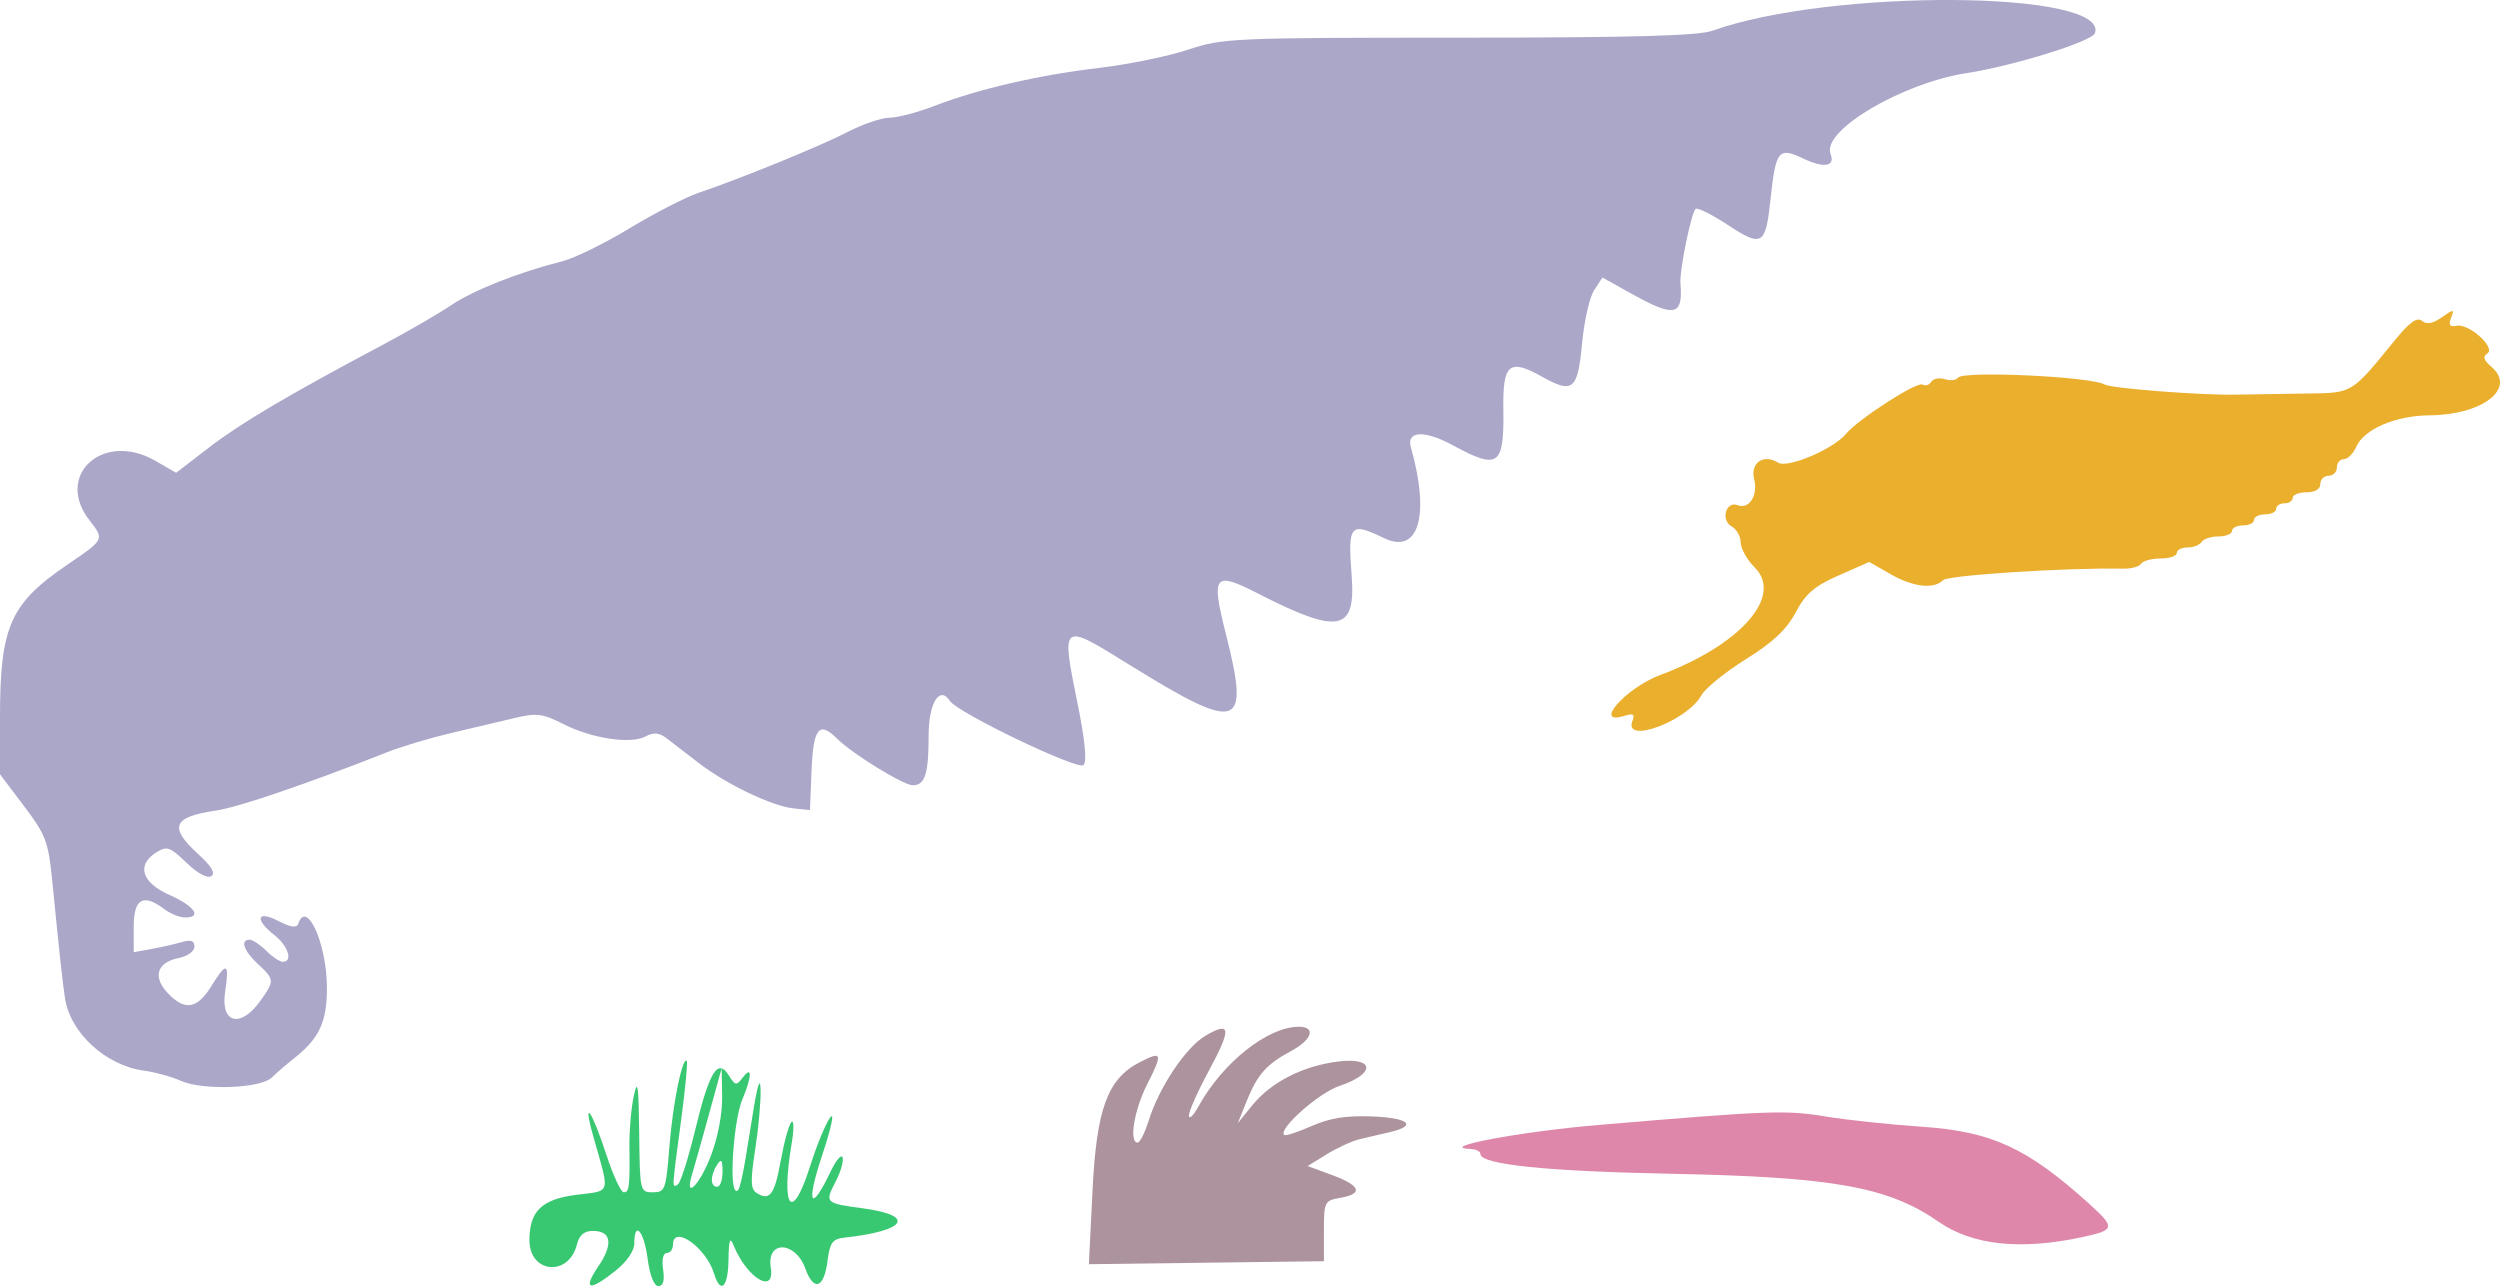 <?xml version="1.0" encoding="UTF-8" standalone="no"?>
<!-- Created with Inkscape (http://www.inkscape.org/) -->
<svg
   xmlns:svg="http://www.w3.org/2000/svg"
   xmlns="http://www.w3.org/2000/svg"
   version="1.0"
   width="456.986"
   height="235.089"
   id="svg2">
  <defs
     id="defs4" />
  <g
     transform="translate(0.101,-351.945)"
     id="layer1">
    <path
       d="M 199.601,569.65 C 200.342,554.596 202.335,549.163 208.233,546.115 C 212.35,543.987 212.496,544.428 209.579,550.186 C 207.201,554.88 206.239,560.806 207.854,560.806 C 208.274,560.806 209.182,558.998 209.873,556.787 C 211.767,550.721 216.663,543.386 220.213,541.295 C 224.899,538.535 225.054,539.927 220.91,547.594 C 218.859,551.388 217.201,555.119 217.224,555.885 C 217.247,556.65 218.042,555.874 218.99,554.159 C 223.414,546.156 231.646,539.629 237.314,539.629 C 240.52,539.629 239.755,541.994 235.874,544.083 C 231.371,546.506 229.741,548.353 227.759,553.28 L 226.15,557.277 L 228.824,553.971 C 232.252,549.734 238.166,546.737 244.599,545.975 C 251.263,545.187 251.347,548.249 244.722,550.456 C 240.973,551.704 233.521,558.312 234.622,559.412 C 234.848,559.638 237.093,558.911 239.612,557.798 C 242.933,556.33 245.954,555.842 250.615,556.021 C 257.411,556.283 259.072,557.676 254.013,558.873 C 252.348,559.266 249.85,559.853 248.463,560.176 C 247.075,560.5 244.361,561.738 242.43,562.928 L 238.92,565.091 L 243.439,566.759 C 248.631,568.675 249.145,570.16 244.874,570.904 C 242.01,571.403 241.904,571.62 241.904,576.955 L 241.904,582.488 L 220.423,582.76 L 198.942,583.033 L 199.601,569.65 z"
       id="path2658"
       style="fill:#ac939d" />
    <path
       d="M 354.242,575.266 C 345.052,568.889 335.047,567.092 305.501,566.508 C 282.498,566.054 270.518,564.816 270.518,562.893 C 270.518,562.427 269.724,562.014 268.752,561.975 C 262.267,561.714 277.77,558.795 292.074,557.584 C 323.263,554.943 326.345,554.827 333.585,556.028 C 337.47,556.672 345.417,557.519 351.244,557.91 C 363.926,558.763 370.472,561.775 381.729,571.938 C 386.648,576.379 386.563,576.789 380.457,578.098 C 369.191,580.512 360.441,579.567 354.242,575.266 z"
       id="path2662"
       style="fill:#de87aa;fill-opacity:1" />
    <path
       d="M 298.296,483.718 C 298.762,482.506 298.435,482.287 296.891,482.777 C 290.915,484.673 297.026,477.703 303.444,475.303 C 318.045,469.843 325.898,460.924 320.688,455.717 C 319.258,454.287 318.088,452.212 318.088,451.105 C 318.088,449.998 317.336,448.672 316.418,448.159 C 314.382,447.02 315.39,443.474 317.518,444.289 C 319.642,445.104 321.295,442.499 320.547,439.518 C 319.803,436.557 322.286,434.854 324.923,436.517 C 326.641,437.6 335.003,434.061 337.32,431.271 C 339.569,428.563 350.338,421.62 351.334,422.235 C 351.841,422.549 352.553,422.326 352.916,421.739 C 353.278,421.153 354.407,420.937 355.423,421.26 C 356.44,421.582 357.51,421.459 357.803,420.987 C 358.615,419.674 382.28,420.782 384.647,422.244 C 385.752,422.926 402.247,424.206 408.399,424.087 C 411.729,424.022 417.766,423.927 421.815,423.875 C 429.93,423.771 429.748,423.882 437.501,414.336 C 440.335,410.847 441.708,409.842 442.615,410.594 C 443.481,411.312 444.571,411.12 446.234,409.956 C 448.468,408.392 448.572,408.398 447.934,410.058 C 447.431,411.37 447.7,411.74 448.979,411.494 C 451.269,411.053 456.201,415.555 454.547,416.577 C 453.688,417.107 453.914,417.805 455.342,419.027 C 459.927,422.95 453.743,427.775 444.019,427.863 C 437.785,427.919 432.028,430.389 430.612,433.614 C 430.064,434.862 429.042,435.882 428.341,435.882 C 427.641,435.882 427.067,436.563 427.067,437.395 C 427.067,438.227 426.386,438.908 425.553,438.908 C 424.721,438.908 424.04,439.588 424.04,440.42 C 424.04,441.361 423.087,441.933 421.517,441.933 C 420.13,441.933 418.995,442.387 418.995,442.941 C 418.995,443.496 418.313,443.95 417.481,443.95 C 416.648,443.95 415.967,444.404 415.967,444.958 C 415.967,445.513 415.059,445.967 413.949,445.967 C 412.839,445.967 411.931,446.421 411.931,446.975 C 411.931,447.53 411.023,447.984 409.913,447.984 C 408.803,447.984 407.895,448.437 407.895,448.992 C 407.895,449.547 406.786,450.001 405.432,450.001 C 404.077,450.001 402.688,450.454 402.345,451.009 C 402.002,451.564 400.84,452.017 399.763,452.017 C 398.685,452.017 397.804,452.471 397.804,453.026 C 397.804,453.581 396.469,454.034 394.836,454.034 C 393.204,454.034 391.6,454.469 391.272,455 C 390.943,455.531 389.441,455.936 387.933,455.901 C 378.07,455.672 356.015,457.073 355.1,457.988 C 353.382,459.705 349.596,459.268 345.428,456.87 L 341.591,454.663 L 336.012,457.122 C 331.559,459.084 329.971,460.449 328.15,463.877 C 326.491,467.002 324.004,469.339 319.027,472.449 C 315.264,474.8 311.611,477.761 310.911,479.028 C 308.294,483.76 296.613,488.103 298.296,483.718 z"
       id="path2664"
       style="fill:#eaaf2d" />
    <path
       d="M 109.266,583.445 C 112.032,579.372 111.665,576.95 108.283,576.95 C 106.672,576.95 105.789,577.701 105.351,579.442 C 103.861,585.377 96.677,584.722 96.677,578.652 C 96.677,573.306 98.938,571.14 105.354,570.339 C 111.659,569.552 111.402,570.428 108.416,559.908 C 106.279,552.377 108.041,554.764 110.761,563.084 C 111.985,566.828 113.404,569.891 113.913,569.891 C 114.923,569.891 115.042,568.907 114.953,561.319 C 114.921,558.546 115.284,554.462 115.76,552.243 C 116.454,549.009 116.649,550.359 116.742,559.05 C 116.857,569.727 116.894,569.891 119.232,569.891 C 121.48,569.891 121.641,569.449 122.258,561.571 C 122.871,553.748 124.633,545.055 125.442,545.863 C 125.642,546.063 125.17,550.984 124.392,556.798 C 122.681,569.581 122.703,569.131 123.806,568.45 C 124.297,568.146 125.716,563.695 126.96,558.558 C 129.557,547.828 131.105,545.3 133.111,548.511 C 134.304,550.421 134.503,550.45 135.69,548.891 C 137.432,546.6 137.366,548.694 135.56,553.014 C 134.073,556.571 133.183,568.389 134.316,569.522 C 135.047,570.252 135.534,568.152 137.388,556.277 C 138.297,550.454 138.85,548.577 138.931,551.041 C 139.001,553.154 138.56,558.091 137.951,562.014 C 137.051,567.809 137.098,569.308 138.203,570.006 C 140.62,571.535 141.482,570.37 142.63,564.026 C 143.25,560.601 144.125,557.457 144.575,557.038 C 145.025,556.619 145.05,558.319 144.632,560.815 C 142.588,572.993 144.671,575.609 148.006,565.052 C 149.208,561.244 150.856,557.258 151.667,556.194 C 152.495,555.107 151.839,558.166 150.167,563.182 C 147.182,572.135 148.082,573.777 151.746,566.063 C 152.722,564.008 153.699,562.864 153.918,563.52 C 154.137,564.175 153.574,566.146 152.667,567.899 C 150.634,571.828 150.687,571.88 157.67,572.827 C 167.4,574.147 165.588,576.941 154.194,578.187 C 152.082,578.418 151.589,579.107 151.167,582.418 C 150.524,587.459 148.656,588.1 147.102,583.813 C 145.274,578.769 139.976,578.636 140.791,583.654 C 141.609,588.692 136.417,585.58 133.99,579.578 C 133.333,577.953 133.116,578.578 133.067,582.244 C 133,587.278 131.601,588.617 130.433,584.766 C 128.979,579.974 122.913,575.704 122.913,579.471 C 122.913,580.303 122.407,580.984 121.789,580.984 C 121.115,580.984 120.843,582.193 121.11,584.009 C 121.408,586.039 121.125,587.035 120.25,587.035 C 119.447,587.035 118.689,585.097 118.277,581.992 C 117.607,576.949 115.849,574.94 115.849,579.219 C 115.849,580.597 114.483,582.577 112.371,584.261 C 107.6,588.066 106.351,587.737 109.266,583.445 z M 129.836,563.246 C 131.119,559.897 131.957,555.498 131.903,552.405 L 131.812,547.201 L 129.455,555.773 C 128.159,560.487 126.785,565.365 126.402,566.613 C 124.927,571.413 127.78,568.615 129.836,563.246 z M 131.979,566.109 C 131.967,563.948 131.748,563.67 130.985,564.849 C 129.709,566.822 129.709,568.882 130.985,568.882 C 131.54,568.882 131.987,567.634 131.979,566.109 z"
       id="path2629"
       style="fill:#37c871" />
    <path
       d="M 32.92,549.502 C 31.255,548.753 28.223,547.918 26.182,547.648 C 19.204,546.722 12.661,540.669 11.762,534.308 C 11.206,530.366 10.961,528.104 9.416,512.627 C 8.736,505.812 8.228,504.491 4.28,499.276 L -0.1,493.488 L -0.101,483.14 C -0.102,466.431 1.743,462.265 12.328,455.081 C 19.008,450.547 19,450.564 16.271,447.077 C 9.801,438.811 18.74,430.684 28.271,436.166 L 32.095,438.366 L 38.072,433.769 C 43.916,429.275 52.461,424.222 69.751,415.035 C 74.469,412.528 80.145,409.244 82.365,407.737 C 86.373,405.015 94.746,401.702 102.614,399.724 C 104.871,399.157 110.436,396.436 114.979,393.678 C 119.523,390.921 125.251,387.982 127.709,387.148 C 135.647,384.455 149.839,378.656 154.936,376.024 C 157.667,374.614 161.072,373.46 162.504,373.46 C 163.937,373.459 167.606,372.497 170.658,371.322 C 178.763,368.201 189.726,365.668 200.789,364.361 C 206.139,363.728 213.468,362.227 217.076,361.024 C 223.391,358.919 225.226,358.837 266.52,358.83 C 298.352,358.824 310.316,358.496 312.937,357.556 C 334.475,349.838 385.515,350.17 382.847,358.01 C 382.334,359.517 367.978,363.983 359.354,365.317 C 347.523,367.148 332.887,375.834 334.51,380.062 C 335.405,382.39 333.351,382.741 329.504,380.917 C 324.984,378.773 324.501,379.386 323.529,388.482 C 322.64,396.811 321.994,397.186 315.694,393.04 C 312.886,391.192 310.271,389.877 309.881,390.117 C 309.095,390.603 306.881,401.335 307.076,403.714 C 307.568,409.69 306.049,410.036 298.283,405.718 L 292.819,402.68 L 291.301,404.995 C 290.466,406.268 289.475,410.626 289.098,414.678 C 288.302,423.239 287.423,423.976 281.784,420.808 C 275.76,417.425 274.578,418.425 274.705,426.794 C 274.862,437.129 273.805,437.877 265.452,433.333 C 260.291,430.526 256.945,430.691 257.801,433.71 C 261.342,446.2 259.214,453.384 252.884,450.31 C 246.698,447.307 246.259,447.81 246.969,457.084 C 247.763,467.447 244.682,468.031 229.69,460.358 C 221.816,456.328 221.256,457.052 223.968,467.757 C 228.433,485.378 226.53,485.977 206.171,473.358 C 193.781,465.677 193.852,465.62 196.921,480.792 C 198.249,487.357 198.605,491.151 197.955,491.801 C 196.956,492.799 174.901,482.211 173.535,480.077 C 171.685,477.187 169.649,480.444 169.649,486.293 C 169.649,493.432 169.001,495.483 166.743,495.483 C 165.021,495.483 155.658,489.711 152.886,486.942 C 149.639,483.697 148.562,485.038 148.251,492.71 L 147.954,500.021 L 144.927,499.709 C 141.035,499.307 132.63,495.282 127.639,491.43 C 125.492,489.773 122.874,487.759 121.821,486.953 C 120.373,485.846 119.411,485.752 117.885,486.568 C 115.168,488.021 108.047,486.937 102.825,484.275 C 99.104,482.378 97.996,482.241 93.999,483.188 C 91.485,483.784 86.25,485.022 82.365,485.939 C 78.48,486.857 73.258,488.417 70.76,489.407 C 56.471,495.068 43.455,499.515 39.479,500.093 C 31.481,501.256 30.693,503.085 36.068,508.006 C 38.584,510.309 39.342,511.584 38.504,512.102 C 37.775,512.552 35.953,511.561 33.961,509.632 C 30.979,506.743 30.414,506.548 28.498,507.744 C 24.785,510.062 25.776,513.282 30.902,515.548 C 35.487,517.575 36.932,519.713 33.677,519.654 C 32.706,519.636 31.03,518.955 29.952,518.141 C 26.077,515.211 24.343,516.197 24.343,521.33 L 24.343,526 L 27.623,525.403 C 29.426,525.075 31.924,524.509 33.172,524.145 C 34.808,523.669 35.443,523.905 35.443,524.989 C 35.443,525.839 34.182,526.745 32.543,527.072 C 28.599,527.861 27.771,530.506 30.545,533.457 C 33.638,536.748 35.922,536.412 38.47,532.291 C 41.349,527.636 41.865,527.838 41.045,533.3 C 40.186,539.028 43.889,539.953 47.483,534.909 C 50.114,531.216 50.1,530.997 47.047,528.169 C 44.451,525.764 43.755,523.72 45.534,523.72 C 46.089,523.72 47.451,524.627 48.561,525.736 C 49.671,526.846 51.033,527.753 51.588,527.753 C 53.492,527.753 52.596,524.874 50.074,522.891 C 46.378,519.986 46.851,518.264 50.787,520.297 C 53.018,521.45 54.14,521.615 54.403,520.828 C 55.943,516.211 59.661,524.492 59.661,532.539 C 59.661,538.771 58.271,541.746 53.653,545.401 C 52.252,546.511 50.408,548.099 49.556,548.931 C 47.511,550.928 36.898,551.292 32.92,549.502 z"
       id="path2644"
       style="fill:#aaa7c9" />
  </g>
</svg>
